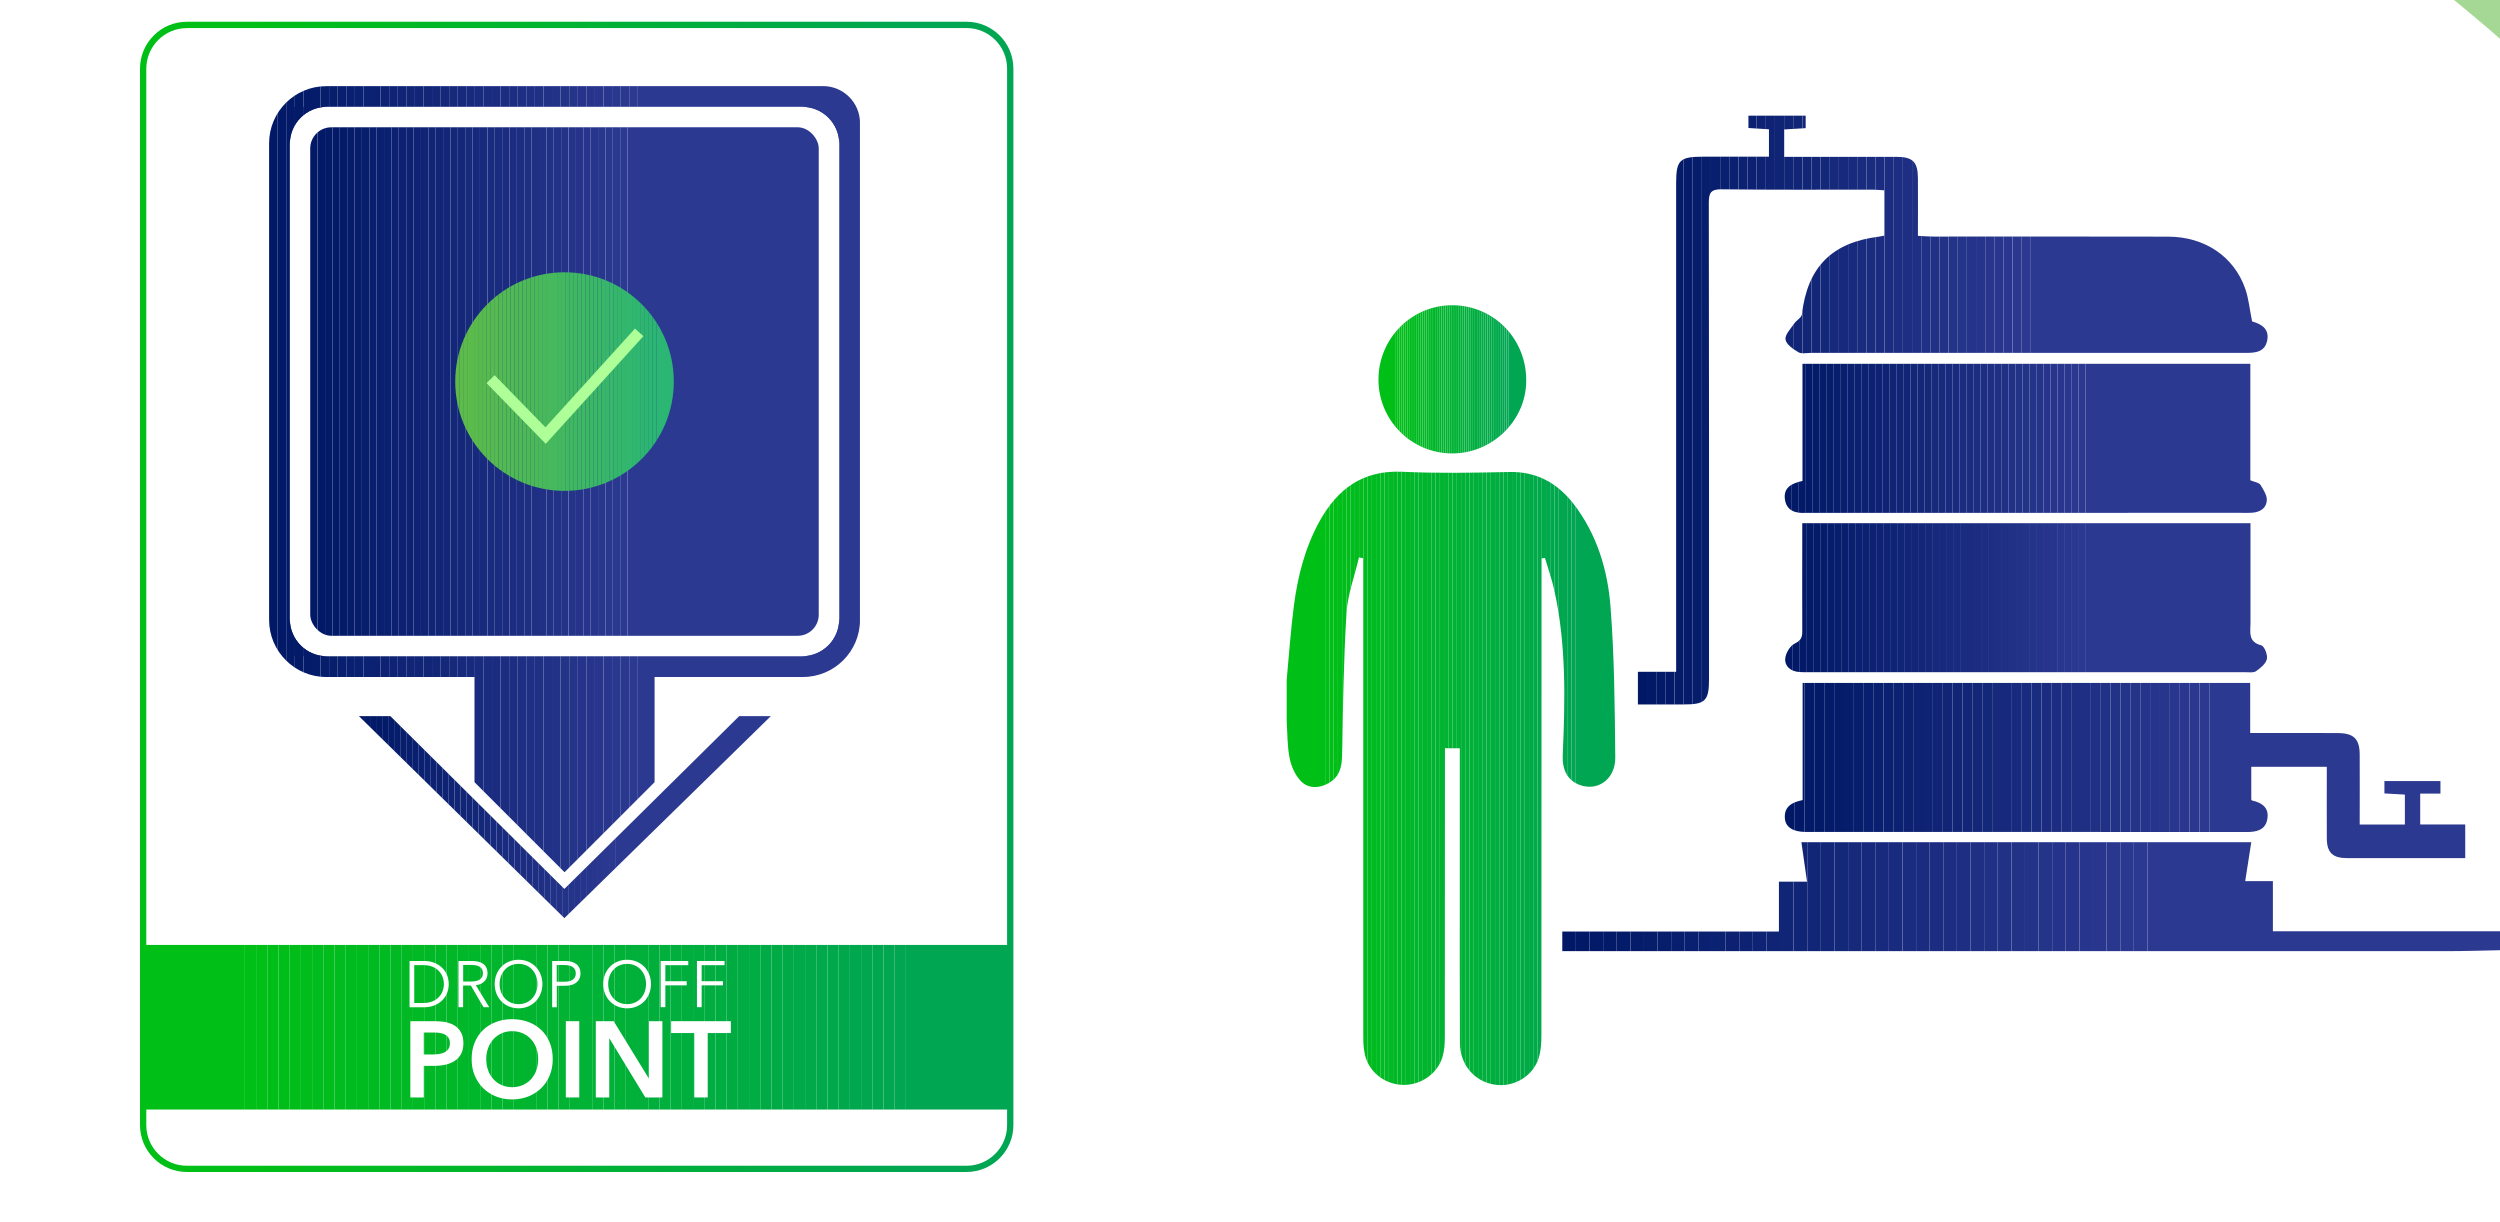 <?xml version="1.0" encoding="UTF-8"?>
<svg xmlns="http://www.w3.org/2000/svg" xmlns:xlink="http://www.w3.org/1999/xlink" id="b" viewBox="0 0 345.87 169.12">
  <defs>
    <style>.s{fill:#00b03a;}.s,.t,.u,.v,.w,.x,.y,.z,.aa,.ab,.ac,.ad,.ae,.af,.ag,.ah,.ai,.aj,.ak,.al,.am,.an,.ao,.ap,.aq,.ar,.as,.at,.au,.av,.aw,.ax,.ay,.az,.ba,.bb,.bc,.bd,.be,.bf,.bg,.bh,.bi,.bj,.bk,.bl,.bm,.bn,.bo,.bp,.bq,.br,.bs,.bt,.bu,.bv,.bw,.bx,.by,.bz,.ca,.cb,.cc,.cd,.ce,.cf,.cg,.ch,.ci,.cj,.ck,.cl,.cm,.cn,.co,.cp,.cq,.cr,.cs,.ct,.cu,.cv,.cw,.cx,.cy,.cz,.da,.db,.dc,.dd,.de,.df,.dg,.dh,.di,.dj,.dk,.dl,.dm,.dn,.do,.dp,.dq,.dr,.ds,.dt,.du,.dv,.dw,.dx,.dy,.dz,.ea,.eb,.ec,.ed,.ee,.ef,.eg,.eh,.ei,.ej,.ek,.el,.em,.en,.eo,.ep,.eq,.er,.es,.et,.eu,.ev,.ew,.ex,.ey,.ez,.fa,.fb,.fc,.fd,.fe,.ff,.fg,.fh,.fi,.fj,.fk,.fl,.fm,.fn,.fo,.fp,.fq,.fr,.fs,.ft,.fu,.fv{stroke-width:0px;}.t{fill:#4cb957;}.u{fill:#34b76b;}.v{fill:#00bc1c;}.w{fill:#00b42f;}.x{fill:#2b3990;}.y{fill:#233388;}.z{fill:#00bd1b;}.aa{fill:#52ba52;}.ab{fill:#00b331;}.ac{fill:#53ba51;}.ad{fill:#00b923;}.ae{fill:#00b52e;}.af{fill:#40b861;}.ag{fill:#132779;}.ah{fill:#00ac44;}.ai{fill:#00ba22;}.aj{fill:#001866;}.ak{fill:#00b729;}.fw{clip-path:url(#j);}.al{fill:#2fb670;}.am{fill:#51ba53;}.an{fill:#8e683d;}.ao{fill:#1e2f83;}.ap{fill:#3cb864;}.aq{fill:#081e6e;}.ar{fill:#00b924;}.as{fill:#4fba55;}.at{fill:#1b2c80;}.au{fill:#112577;}.av{fill:#5cbb4a;}.aw{fill:#00bc1d;}.ax{fill:#27368c;}.ay{fill:#1c2d81;}.az{fill:#00ba21;}.ba{fill:#00a94b;}.bb{fill:#1d2e82;}.fx{clip-path:url(#g);}.bc{fill:#00bf16;}.bd{fill:#182a7d;}.be{fill:#2bb673;}.bf{fill:#16297b;}.bg{fill:url(#i);}.bh{fill:#00af3c;}.bi{fill:#00b728;}.bj{fill:#3db864;}.bk{fill:#37b769;}.bl{fill:#00b236;}.bm{fill:#17297c;}.bn{fill:#00a84d;}.bo{fill:#00b430;}.fy{clip-path:url(#p);}.bp{fill:#061d6c;}.bq{fill:#00a650;}.br{fill:#00ab46;}.bs{fill:#5bbb4b;}.bt{fill:#48b95b;}.bu{fill:#00b827;}.bv{fill:#2a388f;}.bw{fill:#122678;}.bx{fill:#00b137;}.by{fill:#45b95e;}.fz{clip-path:url(#m);}.bz{fill:#00ad40;}.ca{fill:#3fb862;}.cb{fill:#35b76a;}.cc{fill:#203085;}.cd{fill:#051c6b;}.ce{fill:#42b85f;}.cf{fill:none;}.cg{fill:#00a651;}.ch{fill:#47b95c;}.ci{fill:#00ac42;}.cj{fill:#00ae3f;}.ck{fill:#0f2475;}.cl{fill:#00b332;}.cm{fill:#56ba4f;}.cn{fill:#102576;}.co{fill:#041b6a;}.cp{fill:#00aa47;}.cq{fill:#49b95a;}.cr{fill:#5ebb48;}.ga{clip-path:url(#e);}.cs{fill:#00b925;}.ct{fill:#213186;}.cu{fill:#091f6f;}.cv{fill:#031a69;}.gb{clip-path:url(#f);}.cw{fill:#00b138;}.cx{fill:#59bb4c;}.cy{filter:url(#c);}.cy,.dd{fill:#fff;}.cz{fill:#223287;}.da{fill:#243489;}.db{fill:#021a68;}.gc{clip-path:url(#l);}.dc{fill:#14287a;}.de{fill:#30b76f;}.df{fill:#00ae3e;}.gd{clip-path:url(#o);}.dg{fill:#00be18;}.dh{fill:#011967;}.di{fill:#00be19;}.dj{fill:#33b76c;}.dk{fill:#3bb865;}.dl{fill:#26358b;}.ge{clip-path:url(#n);}.dm{fill:#00ab45;}.dn{fill:#41b860;}.do{fill:#43b85e;}.dp{fill:#57ba4e;}.gf{clip-path:url(#q);}.dq{fill:#00bf17;}.gg{clip-path:url(#k);}.dr{fill:#00a84c;}.ds{fill:#00af3d;}.dt{fill:#00a94a;}.du{fill:#36b76a;}.dv{fill:#32b76d;}.dw{fill:#071e6d;}.dx{fill:#00b334;}.dy{fill:#38b768;}.dz{fill:#39b767;}.ea{fill:#1a2c7f;}.eb{fill:#0d2273;}.ec{fill:#29378e;}.ed{fill:#5abb4b;}.ee{fill:#0e2374;}.ef{fill:#00b62c;}.eg{fill:#0c2172;}.eh{fill:#00b826;}.ei{fill:#192b7e;}.ej{fill:#1f3084;}.ek{fill:#afff99;}.el{fill:#4db957;}.em{fill:#a6d895;}.en{fill:#46b95d;}.eo{fill:#00b62a;}.ep{fill:#4ab959;}.eq{fill:#00a949;}.er{fill:#25348a;}.es{fill:#2eb670;}.et{fill:#00a74e;}.eu{fill:#3eb863;}.ev{fill:#5dbb49;}.ew{fill:#0b2171;}.ex{fill:#31b76e;}.ey{fill:#00b039;}.ez{fill:#00bc1e;}.gh{clip-path:url(#h);}.fa{fill:#00b52d;}.fb{fill:#3ab866;}.fc{fill:#2db671;}.fd{fill:#00a74f;}.fe{fill:#00bb20;}.ff{fill:#54ba51;}.fg{fill:#00b62b;}.fh{fill:#4bb958;}.fi{fill:#4eb956;}.fj{fill:#00bd1a;}.fk{fill:#00aa48;}.fl{fill:#00b235;}.fm{fill:#2cb672;}.fn{fill:#00af3b;}.fo{fill:#50ba54;}.fp{fill:#58ba4d;}.fq{fill:#00ad41;}.fr{fill:#00ac43;}.fs{fill:#55ba50;}.ft{fill:#00bb1f;}.fu{fill:#28378d;}.fv{fill:#0a2070;}</style>
    <filter id="c">
      <feOffset dx="7" dy="7"></feOffset>
      <feGaussianBlur result="d" stdDeviation="8"></feGaussianBlur>
      <feFlood flood-color="#7f7f7f" flood-opacity=".28"></feFlood>
      <feComposite in2="d" operator="in"></feComposite>
      <feComposite in="SourceGraphic"></feComposite>
    </filter>
    <clipPath id="e">
      <rect class="cf" x="42.92" y="17.61" width="70.35" height="70.35" rx="2.92" ry="2.92"></rect>
    </clipPath>
    <clipPath id="f">
      <path class="cf" d="M113.86,11.92H45.13c-4.36,0-7.9,3.54-7.9,7.9v65.94c0,4.36,3.54,7.9,7.9,7.9h20.51v14.55l12.46,12.46,12.46-12.46v-14.55h20.52c4.36,0,7.9-3.54,7.9-7.9V17.03c0-2.83-2.29-5.12-5.12-5.12ZM116.1,85.67c0,2.83-2.29,5.12-5.12,5.12H45.22c-2.83,0-5.12-2.29-5.12-5.12V19.9c0-2.83,2.29-5.12,5.12-5.12h65.77c2.83,0,5.12,2.29,5.12,5.12v65.77Z"></path>
    </clipPath>
    <clipPath id="g">
      <polygon class="cf" points="78.08 122.98 54.01 99.08 49.66 99.08 78.08 127.02 106.64 99.08 102.26 99.08 78.08 122.98"></polygon>
    </clipPath>
    <clipPath id="h">
      <circle class="cf" cx="78.1" cy="52.79" r="15.12"></circle>
    </clipPath>
    <linearGradient id="i" x1="19.38" y1="82.58" x2="140.2" y2="82.58" gradientUnits="userSpaceOnUse">
      <stop offset=".12" stop-color="#00bf16"></stop>
      <stop offset=".88" stop-color="#00a651"></stop>
    </linearGradient>
    <clipPath id="j">
      <rect class="cf" x="19.81" y="130.73" width="119.96" height="22.77"></rect>
    </clipPath>
    <clipPath id="k">
      <path class="cf" d="M178,94.17c.33-3.46.56-6.94,1.01-10.39.53-4.07,1.54-8.02,3.54-11.65,2.49-4.5,6.01-7.12,11.48-6.86,4.91.23,9.83.14,14.75.03,3.85-.09,6.73,1.56,8.98,4.49,3.18,4.16,4.66,9.07,5.05,14.13.54,6.94.59,13.92.66,20.88.03,3.05-2.52,4.78-5.04,3.75-1.6-.66-2.32-2.06-2.23-4.13.34-7.63.5-15.26-1.17-22.78-.33-1.51-.86-2.97-1.29-4.45l-.47.07c0,.51,0,1.01,0,1.52,0,21.47,0,42.94-.02,64.42,0,1.08-.06,2.21-.39,3.22-.82,2.53-3.49,4.05-6.08,3.64-2.8-.44-4.79-2.75-4.8-5.75-.04-7.3-.02-14.61-.02-21.91,0-5.72,0-11.44,0-17.17,0-.53,0-1.07,0-1.71h-2.05c0,.63,0,1.21,0,1.79,0,12.7,0,25.4-.02,38.09,0,.92-.06,1.87-.3,2.74-.67,2.41-3.05,4.04-5.58,3.95-2.47-.09-4.67-1.81-5.19-4.23-.23-1.05-.24-2.16-.24-3.24-.01-21.15,0-42.29,0-63.44,0-.65,0-1.3,0-1.95-.19-.04-.38-.08-.57-.12-.6,2.59-1.57,5.15-1.73,7.76-.4,6.57-.48,13.16-.61,19.74-.03,1.6-.41,2.91-1.85,3.73-1.31.75-2.79.79-3.81-.24-.81-.81-1.36-2.06-1.59-3.2-.34-1.68-.3-3.44-.41-5.17,0-1.85,0-3.71,0-5.56Z"></path>
    </clipPath>
    <clipPath id="l">
      <path class="cf" d="M249.81,16v1.73c-1.02.06-1.93.12-2.96.18v3.79c.65,0,1.28,0,1.92,0,4.53,0,9.07-.01,13.6,0,2.26,0,2.95.7,2.97,2.93.02,2.61,0,5.22,0,8,.81.04,1.49.1,2.17.1,10.82,0,21.64-.02,32.45.01,5.04.01,9.09,2.73,10.66,7.19.48,1.37.61,2.86.95,4.51-.1-.11-.04.02.04.04,1.34.38,2.37,1.08,2.05,2.64-.32,1.56-1.59,1.71-2.94,1.7-11.75-.01-23.49,0-35.24,0-8.3,0-16.61,0-24.91,0-.6,0-1.32.17-1.77-.09-.72-.42-1.68-1.09-1.78-1.76-.09-.67.72-1.49,1.2-2.2.31-.46,1.02-.82,1.07-1.28.77-6.53,4.13-9.95,10.67-10.75.21-.03.42-.08.72-.14v-6.27c-.61-.03-1.14-.09-1.66-.09-6.94,0-13.88.04-20.82-.05-1.51-.02-1.79.48-1.79,1.86.04,21.96.03,43.93.03,65.89,0,3.01-.51,3.53-3.51,3.52-2.07,0-4.14,0-6.37,0v-4.52h5.33c0-.88,0-1.61,0-2.35,0-21.75,0-43.49,0-65.24,0-3.2.48-3.67,3.73-3.67,3,0,6,0,9.11,0v-3.79c-.88-.05-1.78-.11-2.84-.18v-1.75h7.87Z"></path>
    </clipPath>
    <clipPath id="m">
      <path class="cf" d="M345.87,131.46c-2.45.05-4.91.13-7.36.13-40.09,0-80.19,0-120.28,0h-2.09v-2.71h29.97v-6.9h3.89c-.27-1.88-.52-3.61-.78-5.46h62.24c-.28,1.8-.55,3.52-.84,5.38h3.83v6.94h31.42v2.62Z"></path>
    </clipPath>
    <clipPath id="n">
      <path class="cf" d="M311.31,94.48v6.93c1.29,0,2.46,0,3.64,0,2.84,0,5.68-.01,8.52.01,2.17.02,2.98.81,2.99,2.96.02,3.2,0,6.4,0,9.69h6.25v-4.14c-.95-.05-1.85-.1-2.83-.16v-1.71h7.75v1.73h-2.8v4.27h6.23v4.66c-1.42,0-2.82,0-4.22,0-4.04,0-8.08,0-12.13,0-2,0-2.79-.77-2.8-2.74-.02-3.26,0-6.52,0-9.89h-10.45v4.5s.04.15.11.16c1.39.3,2.39,1.02,2.11,2.57-.27,1.53-1.49,1.79-2.87,1.79-20.32-.02-40.64-.01-60.96-.01-1.79,0-2.85-.66-2.92-1.93-.1-1.57.97-2.18,2.46-2.48v-16.21h61.93Z"></path>
    </clipPath>
    <clipPath id="o">
      <path class="cf" d="M311.33,50.33v16.12c.56.24,1.19.3,1.4.63.43.68.97,1.54.87,2.24-.16,1.24-1.23,1.64-2.47,1.63-5.9-.02-11.8,0-17.7,0-14.42,0-28.84,0-43.26,0-.11,0-.22,0-.33,0-1.47.1-2.71-.3-2.91-1.93-.19-1.56.95-2.17,2.44-2.48v-16.21h61.95Z"></path>
    </clipPath>
    <clipPath id="p">
      <path class="cf" d="M311.35,72.36c0,4.7,0,9.27,0,13.84,0,1.25-.37,2.6,1.49,3.08.43.11.91,1.33.78,1.9-.15.65-.89,1.25-1.51,1.68-.34.24-.95.14-1.44.14-20.21,0-40.42,0-60.63,0-.38,0-.77,0-1.15-.03-1.15-.09-1.99-.79-1.91-1.83.05-.76.67-1.8,1.33-2.11.89-.43,1.04-.91,1.03-1.73-.02-4.36,0-8.72,0-13.08,0-.58,0-1.17,0-1.84h62.01Z"></path>
    </clipPath>
    <clipPath id="q">
      <path class="cf" d="M190.71,52.3c.11-5.63,4.73-10.14,10.32-10.07,5.75.08,10.23,4.76,10.12,10.6-.1,5.47-4.79,9.96-10.33,9.9-5.69-.06-10.22-4.73-10.11-10.43Z"></path>
    </clipPath>
  </defs>
  <path class="em" d="M448.84,3.34s-47.25-90.45-150.7-13.37c68.77,79.39,150.7,13.37,150.7,13.37Z"></path>
  <path class="an" d="M-140.37-202.77C-76.38-180.3-27.24-139.04,7.6-87.01c.85.83,1.71,1.56,2.55,2.43l9.13,9.36c8.44,8.62,17.17,17.54,25.82,26.97,3.98,4.34,8.06,8.69,12.16,13.07C90.07-.21,124,35.95,127.12,87.09c2.06,33.65-7.92,71.58-28.1,106.79-15.69,27.38-35.33,44.98-54.23,59.92-5.76,4.56-12.44,11.33-19.51,18.5-4.02,4.08-8.09,8.19-12.18,12.12-28.7,50.75-63.41,99.02-91.42,146.17-10.79,18.16-20.65,36.89-29.38,56.05,1.4,23.6,5.48,48.53,10.46,69.7,10.22,43.49,26.13,78.07,48.67,105.72,34.69,42.58,59.85,76.89,67.75,130.78,16.52,112.68,75.87,190.39,176.39,230.95,32.45,13.09,67.34,19,101.82,23.64-10.51-33.31-9.41-67.32-6.12-107.22-19.16,9.5-49.99,78.71-59.13,16.16-6.26-42.78,13.74-63.55-12.04-107.91-18.45-31.74-41.3-60.02-62.86-89.41-7.28-7.29-14.83-14.66-22.59-22.25C71.62,675.24.18,605.46,4.6,510.18c1.41-30.5,14-93.26,51.52-112.49,15.93-8.17,28.37-4.88,35.99-.7,3.91,2.15,7.49,5.21,10.87,8.78,8.99-28.57,20.61-56.14,34.45-81.94,20.2-37.65,41.28-85.34,87.4-92.01,36.74-5.31,130.27,55.04,152.9,11.49-11.48-3.2-24.93-.91-36.07-4.56-15-4.91-21.81-18.38-39.38-19.82,15.36-55.84,101.79-56.79,145.5-75.6,62.02-26.7,113.7-83.86,144.21-142.74,50.77-97.96,32.74-195.61,51-298.86,14.34-81.11,85.36-162.32,83.28-244.93-57.58,58.45-122.12,135.81-145.72,215.64-28.77,97.33-20.24,208.63-75.33,296.66-43.64,69.71-106.68,91.31-181.81,111.14-32.76,8.65-53.74,11.56-54.32-26.24-.44-28.81,6.98-58.49,13.44-86.35,12.23-52.78,29.32-104.01,44-156.08-31.35-.89-67.13,58.49-75.72,83.47-12.85,37.38-8.49,77.54-14.95,116.01-4.81,28.58-20.3,72.41-46.13,88.63-13.79-42.83-23.33-100.21-20.84-145.72,2.91-53.12,17.95-106.21,49.96-148.44,28.06-37,59.12-79.95,73.1-124.47,22.51-71.69,26.63-163.87,15.86-237.9-32.12,30.9-24.5,102.16-28.93,143.85-4.89,46.02-23.51,89.98-58.78,121.38-29.91,26.62-60.87,46.48-88.39,76.22-29.78,32.2-31.66,58.5-46.2,95.76-19.17-.54-55.98-60.52-73.84-74.93-64.52-52.06-159.93-75.86-209.38-143.68-22.86-31.35-41.9-73.12-57.72-109.13-14.2-32.32-16.99-102.11-46.27-122.84-3.07,49.81-4.42,105.54,18.06,150.74,28.27,56.85,91.75,87.12,110.81,147.73,1.48,4.68.48,8.25-2.99,10.7-67.46-9.16-125.83,16.99-189.61-14.85-30.78-15.37-59.95-55.73-96.4-53.92,44.76,121.67,223.24,92.55,321.47,127.04Z"></path>
  <path class="an" d="M-646.13,796.9c98.25-68.43,217.29-142.67,341.34-81.63,86.68,42.66,141.44,91.62,162.78,145.54,12.38,31.28,21.72,80.71,23.82,122.34,20.3,39.89,43.38,77.27,66.76,116.21,9.33,15.55,18.44,30.96,27.22,46.34,1.07,1.17,2,2.46,3.14,3.58,34.62,33.87,87.65,62.14,145.52,77.57,8.87,2.36,17.86,4.68,26.9,7.01,55.54,14.32,112.98,29.13,161.12,59.49,98.83,62.32,78.94,190.3,61.39,303.22-8.49,54.65-16.52,106.27-10.9,146.07,12.35,87.57,33.11,148.79,67.29,198.48,26.16,38.01,57.38,79.52,94.82,110.68-2.46-11.87-5.03-23.59-7.71-35.01,2.7-10.36,5.72-20.45,9.24-29.83,19.72-52.57,49.12-87.15,92.87-120.66,28.28-21.67,60.3-38.57,86.44-63,5.95-5.56,27.83-19.33,29.46-27.72,2.51-12.95-9.66-8.09-18.47-4.01-17.51,8.11-33.61,20.44-50.05,30.66-26.63,16.57-51.79,33.41-76.75,51.79,6.48-31.42,20.72-79.18,14.08-95.89-15.63,26.09-32.51,71.45-39.07,85.59-5.57,12.02-12.14,27.21-16.37,41.85-17.69,13.05-35.92,24.74-52.63,37.05-7.98-43.62-11.01-86.55-1.1-132.37-.91-26.83.47-53.36,1.92-80.58,1.17-22.01,2.38-44.77,2.38-68.43,0-120.27-28.2-230.39-86.2-336.69-46.11-84.48-128.63-161.91-210.25-197.27-15.41-6.68-31.37-12.75-46.81-18.63-53.64-20.4-109.11-41.51-149.87-91.36-33.73-41.26-42.78-85.9-51.53-129.08-5.97-29.46-12.14-59.92-26.29-88.73-25.76-52.45-54.52-96.58-88.14-135.5-48.12-19.14-95.93-41.01-145.79-41.39-13.08-.1-24.21.44-33.97,1.43-1.82-20.4,2.45-40.65,10.84-71.8-24.36,15.08-44.31,49.3-66.08,80.56-1.53.08-2.97.11-4.61.27-21.87,2.15-69.97,22.14-88.62-2.31-15.98-20.96-1.06-62.18,7.9-83.45,11.36-27,34.76-38.2,53.76-59.09,17.4-19.13,27.57-38.8,32.63-64.42,3.79-19.2,2.23-39.67,1.23-59.84-.52-10.52-.68-21.09-.72-31.68,9.21-28.78,22.8-56.08,39.54-86.35,21.89-39.58,33.5-77.27,33.42-123.26-5.12,33.3-28.71,62.44-48.83,88.88-13.35,17.53-19.49,33.87-24.95,51.07-1.49-27.85-5.52-55.32-16.37-81.78-27.12-66.14-13.76-136.23-33.73-202.18-66.65,80.72-.85,194.9,8.27,282.34,4.96,47.49,4.14,98.85-14.77,143.62-14.15-16.7-37.59-36.32-43.2-47.46-9.37-18.63-16.01-38.82-22.54-58.28-4.6-13.68-8.7-42.79-18.78-50.53-25.13,20.72,6.83,85.94,18.94,107.68,19.23,34.53,31.83,61.46,36.01,96.72-20.15,25.12-43.91,47.4-61.92,74.36-20.52,30.71-28.4,89.96-53.88,113.21-20.64,18.83-198.29,25.48-224.28,20.66-33.42-6.2-62.62-21.8-87.85-46.38-32.28-31.45-28.75-64-45.71-103.22-26.66,92.76,31.15,180.01,116.88,213.34-23.51,42.62-101.84,44.98-143.12,62.25-59.58,24.92-106.68,69.31-175.45,45.45-44.59-15.47-62.76-55.46-82.05-95.83-12.6-26.39-20.57-75.32-53.5-81.54,25.33,50.15,35.32,98.56,52.35,151.72,33.5,104.55,169.19,123.54,264.47,108.25,30.39-4.88,55.68-19.69,81.72-34.72,42.13-24.33,86.74-43.34,131.01-59.47-32.98,74.27-71.63,152.49-154.48,182.85,30.9,28.83,104.89-49.92,128.49-65.91,1.38,111.78-166.04,169.48-152.24,280,12.42-34.69,19.09-66.25,49.13-91.34,28.5-23.8,61.13-41.91,88.08-68.58,69.73-68.99,66.95-192.44,156.39-240.92Z"></path>
  <path class="an" d="M83.46,184.96c18.46-32.22,27.61-66.59,25.76-96.78-2.73-44.68-34.41-78.44-65.04-111.1-1.75-1.86-3.45-3.71-5.18-5.56,12.97,30.79,22.13,63.74,27.24,97.88,8.9,59.48-4.87,114.72-28.58,167.08,21.49-17.49,35.01-32.69,45.8-51.52Z"></path>
  <circle class="cy" cx="161.74" cy="202.14" r="270"></circle>
  <g class="ga">
    <rect class="aj" x="42.92" y="17.61" width="1.02" height="70.35"></rect>
    <rect class="dh" x="43.95" y="17.61" width="1.02" height="70.35"></rect>
    <rect class="db" x="44.97" y="17.61" width="1.02" height="70.35"></rect>
    <rect class="cv" x="45.99" y="17.61" width="1.02" height="70.35"></rect>
    <rect class="co" x="47.01" y="17.61" width="1.02" height="70.35"></rect>
    <rect class="cd" x="48.03" y="17.61" width="1.02" height="70.35"></rect>
    <rect class="bp" x="49.05" y="17.61" width="1.02" height="70.35"></rect>
    <rect class="dw" x="50.07" y="17.61" width="1.02" height="70.35"></rect>
    <rect class="aq" x="51.09" y="17.61" width="1.02" height="70.35"></rect>
    <rect class="cu" x="52.11" y="17.61" width="1.02" height="70.35"></rect>
    <rect class="fv" x="53.13" y="17.61" width="1.02" height="70.35"></rect>
    <rect class="ew" x="54.15" y="17.61" width="1.02" height="70.35"></rect>
    <rect class="eg" x="55.18" y="17.61" width="1.02" height="70.35"></rect>
    <rect class="eb" x="56.2" y="17.61" width="1.02" height="70.35"></rect>
    <rect class="ee" x="57.22" y="17.61" width="1.02" height="70.35"></rect>
    <rect class="ck" x="58.24" y="17.61" width="1.02" height="70.35"></rect>
    <rect class="cn" x="59.26" y="17.61" width="1.02" height="70.35"></rect>
    <rect class="au" x="60.28" y="17.61" width="1.02" height="70.35"></rect>
    <rect class="bw" x="61.3" y="17.61" width="1.02" height="70.35"></rect>
    <rect class="ag" x="62.32" y="17.61" width="1.02" height="70.35"></rect>
    <rect class="dc" x="63.34" y="17.61" width="1.02" height="70.35"></rect>
    <rect class="bf" x="64.36" y="17.61" width="1.02" height="70.35"></rect>
    <rect class="bm" x="65.38" y="17.61" width="1.02" height="70.35"></rect>
    <rect class="bd" x="66.4" y="17.61" width="1.02" height="70.35"></rect>
    <rect class="ei" x="67.43" y="17.61" width="1.02" height="70.35"></rect>
    <rect class="ea" x="68.45" y="17.61" width="1.02" height="70.35"></rect>
    <rect class="at" x="69.47" y="17.61" width="1.02" height="70.35"></rect>
    <rect class="ay" x="70.49" y="17.61" width="1.02" height="70.35"></rect>
    <rect class="bb" x="71.51" y="17.61" width="1.02" height="70.35"></rect>
    <rect class="ao" x="72.53" y="17.61" width="1.02" height="70.35"></rect>
    <rect class="ej" x="73.55" y="17.61" width="1.02" height="70.35"></rect>
    <rect class="cc" x="74.57" y="17.61" width="1.02" height="70.35"></rect>
    <rect class="ct" x="75.59" y="17.61" width="1.02" height="70.35"></rect>
    <rect class="cz" x="76.61" y="17.61" width="1.02" height="70.35"></rect>
    <rect class="y" x="77.63" y="17.61" width="1.02" height="70.35"></rect>
    <rect class="da" x="78.66" y="17.61" width="1.02" height="70.35"></rect>
    <rect class="er" x="79.68" y="17.61" width="1.02" height="70.35"></rect>
    <rect class="dl" x="80.7" y="17.61" width="1.02" height="70.35"></rect>
    <rect class="ax" x="81.72" y="17.61" width="1.02" height="70.35"></rect>
    <rect class="fu" x="82.74" y="17.61" width="1.02" height="70.35"></rect>
    <rect class="ec" x="83.76" y="17.61" width="1.02" height="70.35"></rect>
    <rect class="bv" x="84.78" y="17.61" width="1.02" height="70.35"></rect>
    <rect class="x" x="85.8" y="17.61" width="1.02" height="70.35"></rect>
    <rect class="x" x="86.82" y="17.61" width="26.46" height="70.35"></rect>
  </g>
  <g class="gb">
    <rect class="db" x="40.1" y="14.79" width=".69" height="76"></rect>
    <rect class="cv" x="40.79" y="14.79" width="1.19" height="76"></rect>
    <rect class="co" x="41.98" y="14.79" width="1.19" height="76"></rect>
    <rect class="cd" x="43.16" y="14.79" width="1.19" height="76"></rect>
    <rect class="bp" x="44.35" y="14.79" width="1.19" height="76"></rect>
    <rect class="dw" x="45.53" y="14.79" width="1.19" height="76"></rect>
    <rect class="aq" x="46.72" y="14.79" width="1.19" height="76"></rect>
    <rect class="cu" x="47.91" y="14.79" width="1.19" height="76"></rect>
    <rect class="fv" x="49.09" y="14.79" width="1.19" height="76"></rect>
    <rect class="ew" x="50.28" y="14.79" width="1.19" height="76"></rect>
    <rect class="eg" x="51.46" y="14.79" width="1.19" height="76"></rect>
    <rect class="eb" x="52.65" y="14.79" width="1.19" height="76"></rect>
    <rect class="ee" x="53.84" y="14.79" width="1.19" height="76"></rect>
    <rect class="ck" x="55.02" y="14.79" width="1.19" height="76"></rect>
    <rect class="cn" x="56.21" y="14.79" width="1.19" height="76"></rect>
    <rect class="au" x="57.39" y="14.79" width="1.19" height="76"></rect>
    <rect class="bw" x="58.58" y="14.79" width="1.19" height="76"></rect>
    <rect class="ag" x="59.77" y="14.79" width="1.19" height="76"></rect>
    <rect class="dc" x="60.95" y="14.79" width="1.19" height="76"></rect>
    <rect class="bf" x="62.14" y="14.79" width="1.19" height="76"></rect>
    <rect class="bm" x="63.33" y="14.79" width="1.19" height="76"></rect>
    <rect class="bd" x="64.51" y="14.79" width="1.19" height="76"></rect>
    <rect class="ei" x="65.7" y="14.79" width="1.19" height="76"></rect>
    <rect class="ea" x="66.88" y="14.79" width="1.19" height="76"></rect>
    <rect class="at" x="68.07" y="14.79" width="1.19" height="76"></rect>
    <rect class="ay" x="69.26" y="14.79" width="1.19" height="76"></rect>
    <rect class="bb" x="70.44" y="14.79" width="1.19" height="76"></rect>
    <rect class="ao" x="71.63" y="14.79" width="1.19" height="76"></rect>
    <rect class="ej" x="72.81" y="14.79" width="1.19" height="76"></rect>
    <rect class="cc" x="74" y="14.79" width="1.19" height="76"></rect>
    <rect class="ct" x="75.19" y="14.79" width="1.19" height="76"></rect>
    <rect class="cz" x="76.37" y="14.79" width="1.19" height="76"></rect>
    <rect class="y" x="77.56" y="14.79" width="1.19" height="76"></rect>
    <rect class="da" x="78.75" y="14.79" width="1.19" height="76"></rect>
    <rect class="er" x="79.93" y="14.79" width="1.19" height="76"></rect>
    <rect class="dl" x="81.12" y="14.79" width="1.19" height="76"></rect>
    <rect class="ax" x="82.3" y="14.79" width="1.19" height="76"></rect>
    <rect class="fu" x="83.49" y="14.79" width="1.19" height="76"></rect>
    <rect class="ec" x="84.68" y="14.79" width="1.19" height="76"></rect>
    <rect class="bv" x="85.86" y="14.79" width="1.19" height="76"></rect>
    <rect class="x" x="87.05" y="14.79" width="1.19" height="76"></rect>
    <rect class="x" x="88.23" y="14.79" width="27.87" height="76"></rect>
    <rect class="aj" x="37.23" y="11.92" width="1.19" height="108.75"></rect>
    <rect class="dh" x="38.42" y="11.92" width="1.19" height="108.75"></rect>
    <rect class="db" x="39.6" y="11.92" width="1.19" height="108.75"></rect>
    <rect class="cv" x="40.79" y="11.92" width="1.19" height="108.75"></rect>
    <rect class="co" x="41.98" y="11.92" width="1.19" height="108.75"></rect>
    <rect class="cd" x="43.16" y="11.92" width="1.19" height="108.75"></rect>
    <rect class="bp" x="44.35" y="11.92" width="1.19" height="108.75"></rect>
    <rect class="dw" x="45.53" y="11.92" width="1.19" height="108.75"></rect>
    <rect class="aq" x="46.72" y="11.92" width="1.19" height="108.75"></rect>
    <rect class="cu" x="47.91" y="11.92" width="1.19" height="108.75"></rect>
    <rect class="fv" x="49.09" y="11.92" width="1.19" height="108.75"></rect>
    <rect class="ew" x="50.28" y="11.92" width="1.19" height="108.75"></rect>
    <rect class="eg" x="51.46" y="11.92" width="1.19" height="108.75"></rect>
    <rect class="eb" x="52.65" y="11.92" width="1.19" height="108.75"></rect>
    <rect class="ee" x="53.84" y="11.92" width="1.19" height="108.75"></rect>
    <rect class="ck" x="55.02" y="11.92" width="1.19" height="108.75"></rect>
    <rect class="cn" x="56.21" y="11.92" width="1.19" height="108.75"></rect>
    <rect class="au" x="57.39" y="11.92" width="1.19" height="108.75"></rect>
    <rect class="bw" x="58.58" y="11.92" width="1.19" height="108.75"></rect>
    <rect class="ag" x="59.77" y="11.92" width="1.19" height="108.75"></rect>
    <rect class="dc" x="60.95" y="11.92" width="1.19" height="108.75"></rect>
    <rect class="bf" x="62.14" y="11.92" width="1.19" height="108.75"></rect>
    <rect class="bm" x="63.33" y="11.92" width="1.19" height="108.75"></rect>
    <rect class="bd" x="64.51" y="11.92" width="1.19" height="108.75"></rect>
    <rect class="ei" x="65.7" y="11.92" width="1.19" height="108.75"></rect>
    <rect class="ea" x="66.88" y="11.92" width="1.19" height="108.75"></rect>
    <rect class="at" x="68.07" y="11.92" width="1.19" height="108.75"></rect>
    <rect class="ay" x="69.26" y="11.92" width="1.19" height="108.75"></rect>
    <rect class="bb" x="70.44" y="11.92" width="1.19" height="108.75"></rect>
    <rect class="ao" x="71.63" y="11.92" width="1.19" height="108.75"></rect>
    <rect class="ej" x="72.81" y="11.92" width="1.19" height="108.75"></rect>
    <rect class="cc" x="74" y="11.92" width="1.19" height="108.75"></rect>
    <rect class="ct" x="75.19" y="11.92" width="1.19" height="108.75"></rect>
    <rect class="cz" x="76.37" y="11.92" width="1.19" height="108.75"></rect>
    <rect class="y" x="77.56" y="11.92" width="1.19" height="108.75"></rect>
    <rect class="da" x="78.75" y="11.92" width="1.19" height="108.75"></rect>
    <rect class="er" x="79.93" y="11.92" width="1.19" height="108.75"></rect>
    <rect class="dl" x="81.12" y="11.92" width="1.19" height="108.75"></rect>
    <rect class="ax" x="82.3" y="11.92" width="1.19" height="108.75"></rect>
    <rect class="fu" x="83.49" y="11.92" width="1.19" height="108.75"></rect>
    <rect class="ec" x="84.68" y="11.92" width="1.19" height="108.75"></rect>
    <rect class="bv" x="85.86" y="11.92" width="1.19" height="108.75"></rect>
    <rect class="x" x="87.05" y="11.92" width="1.19" height="108.75"></rect>
    <rect class="x" x="88.23" y="11.92" width="30.74" height="108.75"></rect>
  </g>
  <g class="fx">
    <rect class="aj" x="49.66" y="99.08" width=".83" height="27.94"></rect>
    <rect class="dh" x="50.49" y="99.08" width=".83" height="27.94"></rect>
    <rect class="db" x="51.32" y="99.08" width=".83" height="27.94"></rect>
    <rect class="cv" x="52.14" y="99.08" width=".83" height="27.94"></rect>
    <rect class="co" x="52.97" y="99.08" width=".83" height="27.94"></rect>
    <rect class="cd" x="53.8" y="99.08" width=".83" height="27.94"></rect>
    <rect class="bp" x="54.62" y="99.08" width=".83" height="27.94"></rect>
    <rect class="dw" x="55.45" y="99.08" width=".83" height="27.94"></rect>
    <rect class="aq" x="56.28" y="99.08" width=".83" height="27.94"></rect>
    <rect class="cu" x="57.1" y="99.08" width=".83" height="27.94"></rect>
    <rect class="fv" x="57.93" y="99.08" width=".83" height="27.94"></rect>
    <rect class="ew" x="58.76" y="99.08" width=".83" height="27.94"></rect>
    <rect class="eg" x="59.58" y="99.08" width=".83" height="27.94"></rect>
    <rect class="eb" x="60.41" y="99.08" width=".83" height="27.94"></rect>
    <rect class="ee" x="61.24" y="99.08" width=".83" height="27.94"></rect>
    <rect class="ck" x="62.06" y="99.08" width=".83" height="27.94"></rect>
    <rect class="cn" x="62.89" y="99.08" width=".83" height="27.94"></rect>
    <rect class="au" x="63.72" y="99.08" width=".83" height="27.94"></rect>
    <rect class="bw" x="64.54" y="99.08" width=".83" height="27.94"></rect>
    <rect class="ag" x="65.37" y="99.08" width=".83" height="27.94"></rect>
    <rect class="dc" x="66.2" y="99.08" width=".83" height="27.94"></rect>
    <rect class="bf" x="67.02" y="99.08" width=".83" height="27.94"></rect>
    <rect class="bm" x="67.85" y="99.08" width=".83" height="27.94"></rect>
    <rect class="bd" x="68.68" y="99.08" width=".83" height="27.94"></rect>
    <rect class="ei" x="69.5" y="99.08" width=".83" height="27.94"></rect>
    <rect class="ea" x="70.33" y="99.08" width=".83" height="27.94"></rect>
    <rect class="at" x="71.16" y="99.08" width=".83" height="27.94"></rect>
    <rect class="ay" x="71.98" y="99.08" width=".83" height="27.94"></rect>
    <rect class="bb" x="72.81" y="99.08" width=".83" height="27.94"></rect>
    <rect class="ao" x="73.64" y="99.08" width=".83" height="27.94"></rect>
    <rect class="ej" x="74.46" y="99.08" width=".83" height="27.94"></rect>
    <rect class="cc" x="75.29" y="99.08" width=".83" height="27.94"></rect>
    <rect class="ct" x="76.12" y="99.08" width=".83" height="27.94"></rect>
    <rect class="cz" x="76.94" y="99.08" width=".83" height="27.94"></rect>
    <rect class="y" x="77.77" y="99.08" width=".83" height="27.94"></rect>
    <rect class="da" x="78.6" y="99.08" width=".83" height="27.94"></rect>
    <rect class="er" x="79.42" y="99.08" width=".83" height="27.94"></rect>
    <rect class="dl" x="80.25" y="99.08" width=".83" height="27.94"></rect>
    <rect class="ax" x="81.08" y="99.08" width=".83" height="27.94"></rect>
    <rect class="fu" x="81.9" y="99.08" width=".83" height="27.94"></rect>
    <rect class="ec" x="82.73" y="99.08" width=".83" height="27.94"></rect>
    <rect class="bv" x="83.56" y="99.08" width=".83" height="27.94"></rect>
    <rect class="x" x="84.38" y="99.08" width=".83" height="27.94"></rect>
    <rect class="x" x="85.21" y="99.08" width="21.42" height="27.94"></rect>
  </g>
  <g class="gh">
    <rect class="cr" x="62.98" y="37.67" width=".55" height="30.24"></rect>
    <rect class="ev" x="63.53" y="37.67" width=".55" height="30.24"></rect>
    <rect class="av" x="64.07" y="37.67" width=".55" height="30.24"></rect>
    <rect class="bs" x="64.62" y="37.67" width=".55" height="30.24"></rect>
    <rect class="ed" x="65.16" y="37.67" width=".55" height="30.24"></rect>
    <rect class="cx" x="65.71" y="37.67" width=".55" height="30.24"></rect>
    <rect class="fp" x="66.26" y="37.67" width=".55" height="30.24"></rect>
    <rect class="dp" x="66.8" y="37.67" width=".55" height="30.24"></rect>
    <rect class="cm" x="67.35" y="37.67" width=".55" height="30.24"></rect>
    <rect class="fs" x="67.9" y="37.67" width=".55" height="30.24"></rect>
    <rect class="ff" x="68.44" y="37.67" width=".55" height="30.24"></rect>
    <rect class="ac" x="68.99" y="37.67" width=".55" height="30.24"></rect>
    <rect class="aa" x="69.54" y="37.67" width=".55" height="30.24"></rect>
    <rect class="am" x="70.08" y="37.67" width=".55" height="30.24"></rect>
    <rect class="fo" x="70.63" y="37.67" width=".55" height="30.24"></rect>
    <rect class="as" x="71.18" y="37.67" width=".55" height="30.24"></rect>
    <rect class="fi" x="71.72" y="37.67" width=".55" height="30.24"></rect>
    <rect class="el" x="72.27" y="37.67" width=".55" height="30.24"></rect>
    <rect class="t" x="72.81" y="37.67" width=".55" height="30.24"></rect>
    <rect class="fh" x="73.36" y="37.67" width=".55" height="30.24"></rect>
    <rect class="ep" x="73.91" y="37.67" width=".55" height="30.24"></rect>
    <rect class="cq" x="74.45" y="37.67" width=".55" height="30.24"></rect>
    <rect class="bt" x="75" y="37.67" width=".55" height="30.24"></rect>
    <rect class="ch" x="75.55" y="37.67" width=".55" height="30.24"></rect>
    <rect class="en" x="76.09" y="37.67" width=".55" height="30.24"></rect>
    <rect class="by" x="76.64" y="37.67" width=".55" height="30.24"></rect>
    <rect class="do" x="77.19" y="37.67" width=".55" height="30.24"></rect>
    <rect class="ce" x="77.73" y="37.67" width=".55" height="30.24"></rect>
    <rect class="dn" x="78.28" y="37.67" width=".55" height="30.24"></rect>
    <rect class="af" x="78.83" y="37.67" width=".55" height="30.24"></rect>
    <rect class="ca" x="79.37" y="37.67" width=".55" height="30.24"></rect>
    <rect class="eu" x="79.92" y="37.67" width=".55" height="30.24"></rect>
    <rect class="bj" x="80.46" y="37.67" width=".55" height="30.24"></rect>
    <rect class="ap" x="81.01" y="37.67" width=".55" height="30.24"></rect>
    <rect class="dk" x="81.56" y="37.67" width=".55" height="30.24"></rect>
    <rect class="fb" x="82.1" y="37.67" width=".55" height="30.24"></rect>
    <rect class="dz" x="82.65" y="37.67" width=".55" height="30.24"></rect>
    <rect class="dy" x="83.2" y="37.67" width=".55" height="30.24"></rect>
    <rect class="bk" x="83.74" y="37.67" width=".55" height="30.24"></rect>
    <rect class="du" x="84.29" y="37.67" width=".55" height="30.24"></rect>
    <rect class="cb" x="84.84" y="37.67" width=".55" height="30.24"></rect>
    <rect class="u" x="85.38" y="37.67" width=".55" height="30.24"></rect>
    <rect class="dj" x="85.93" y="37.67" width=".55" height="30.24"></rect>
    <rect class="dv" x="86.47" y="37.67" width=".55" height="30.24"></rect>
    <rect class="ex" x="87.02" y="37.67" width=".55" height="30.24"></rect>
    <rect class="de" x="87.57" y="37.67" width=".55" height="30.24"></rect>
    <rect class="al" x="88.11" y="37.67" width=".55" height="30.24"></rect>
    <rect class="es" x="88.66" y="37.67" width=".55" height="30.24"></rect>
    <rect class="fc" x="89.21" y="37.67" width=".55" height="30.24"></rect>
    <rect class="fm" x="89.75" y="37.67" width=".55" height="30.24"></rect>
    <rect class="be" x="90.3" y="37.67" width=".55" height="30.24"></rect>
    <rect class="be" x="90.85" y="37.67" width="2.37" height="30.24"></rect>
  </g>
  <polygon class="ek" points="75.5 61.4 67.31 53 68.43 51.91 75.46 59.12 87.85 45.46 89.01 46.51 75.5 61.4"></polygon>
  <path class="bg" d="M133.73,162.14H25.85c-3.57,0-6.48-2.9-6.48-6.48V9.49c0-3.57,2.9-6.48,6.48-6.48h107.87c3.57,0,6.48,2.9,6.48,6.48v146.17c0,3.57-2.9,6.48-6.48,6.48ZM25.85,3.89c-3.09,0-5.61,2.52-5.61,5.61v146.17c0,3.09,2.52,5.61,5.61,5.61h107.87c3.09,0,5.61-2.52,5.61-5.61V9.49c0-3.09-2.52-5.61-5.61-5.61H25.85Z"></path>
  <g class="fw">
    <rect class="bc" x="19.81" y="130.73" width="14.07" height="22.77"></rect>
    <rect class="bc" x="33.88" y="130.73" width="1.55" height="22.77"></rect>
    <rect class="dq" x="35.43" y="130.73" width="1.55" height="22.77"></rect>
    <rect class="dg" x="36.98" y="130.73" width="1.55" height="22.77"></rect>
    <rect class="di" x="38.53" y="130.73" width="1.55" height="22.77"></rect>
    <rect class="fj" x="40.08" y="130.73" width="1.55" height="22.77"></rect>
    <rect class="z" x="41.63" y="130.73" width="1.55" height="22.77"></rect>
    <rect class="v" x="43.18" y="130.73" width="1.55" height="22.77"></rect>
    <rect class="aw" x="44.73" y="130.73" width="1.55" height="22.77"></rect>
    <rect class="ez" x="46.28" y="130.73" width="1.55" height="22.77"></rect>
    <rect class="ft" x="47.83" y="130.73" width="1.55" height="22.77"></rect>
    <rect class="fe" x="49.38" y="130.73" width="1.55" height="22.77"></rect>
    <rect class="az" x="50.93" y="130.73" width="1.55" height="22.77"></rect>
    <rect class="ai" x="52.48" y="130.73" width="1.55" height="22.77"></rect>
    <rect class="ad" x="54.03" y="130.73" width="1.55" height="22.77"></rect>
    <rect class="ar" x="55.58" y="130.73" width="1.55" height="22.77"></rect>
    <rect class="cs" x="57.13" y="130.73" width="1.55" height="22.77"></rect>
    <rect class="eh" x="58.68" y="130.73" width="1.55" height="22.77"></rect>
    <rect class="bu" x="60.23" y="130.73" width="1.55" height="22.77"></rect>
    <rect class="bi" x="61.78" y="130.73" width="1.55" height="22.77"></rect>
    <rect class="ak" x="63.33" y="130.73" width="1.55" height="22.77"></rect>
    <rect class="eo" x="64.88" y="130.73" width="1.55" height="22.77"></rect>
    <rect class="fg" x="66.43" y="130.73" width="1.55" height="22.77"></rect>
    <rect class="ef" x="67.98" y="130.73" width="1.55" height="22.77"></rect>
    <rect class="fa" x="69.53" y="130.73" width="1.55" height="22.77"></rect>
    <rect class="ae" x="71.08" y="130.73" width="1.55" height="22.77"></rect>
    <rect class="w" x="72.63" y="130.73" width="1.55" height="22.77"></rect>
    <rect class="bo" x="74.18" y="130.73" width="1.55" height="22.77"></rect>
    <rect class="ab" x="75.73" y="130.73" width="1.55" height="22.77"></rect>
    <rect class="cl" x="77.28" y="130.73" width="1.55" height="22.77"></rect>
    <rect class="dx" x="78.83" y="130.73" width="1.55" height="22.77"></rect>
    <rect class="fl" x="80.38" y="130.73" width="1.55" height="22.77"></rect>
    <rect class="bl" x="81.93" y="130.73" width="1.55" height="22.77"></rect>
    <rect class="bx" x="83.48" y="130.73" width="1.55" height="22.77"></rect>
    <rect class="cw" x="85.03" y="130.73" width="1.55" height="22.77"></rect>
    <rect class="ey" x="86.58" y="130.73" width="1.55" height="22.77"></rect>
    <rect class="s" x="88.13" y="130.73" width="1.55" height="22.77"></rect>
    <rect class="fn" x="89.68" y="130.73" width="1.55" height="22.77"></rect>
    <rect class="bh" x="91.23" y="130.73" width="1.55" height="22.77"></rect>
    <rect class="ds" x="92.78" y="130.73" width="1.55" height="22.77"></rect>
    <rect class="df" x="94.33" y="130.73" width="1.55" height="22.77"></rect>
    <rect class="cj" x="95.88" y="130.73" width="1.55" height="22.77"></rect>
    <rect class="bz" x="97.43" y="130.73" width="1.55" height="22.77"></rect>
    <rect class="fq" x="98.98" y="130.73" width="1.55" height="22.77"></rect>
    <rect class="ci" x="100.53" y="130.73" width="1.55" height="22.77"></rect>
    <rect class="fr" x="102.08" y="130.73" width="1.55" height="22.77"></rect>
    <rect class="ah" x="103.63" y="130.73" width="1.55" height="22.77"></rect>
    <rect class="dm" x="105.18" y="130.73" width="1.55" height="22.77"></rect>
    <rect class="br" x="106.73" y="130.73" width="1.55" height="22.77"></rect>
    <rect class="cp" x="108.28" y="130.73" width="1.55" height="22.77"></rect>
    <rect class="fk" x="109.83" y="130.73" width="1.55" height="22.77"></rect>
    <rect class="eq" x="111.38" y="130.73" width="1.55" height="22.77"></rect>
    <rect class="dt" x="112.93" y="130.73" width="1.55" height="22.77"></rect>
    <rect class="ba" x="114.48" y="130.73" width="1.55" height="22.77"></rect>
    <rect class="dr" x="116.03" y="130.73" width="1.55" height="22.77"></rect>
    <rect class="bn" x="117.58" y="130.73" width="1.55" height="22.77"></rect>
    <rect class="et" x="119.13" y="130.73" width="1.55" height="22.77"></rect>
    <rect class="fd" x="120.68" y="130.73" width="1.55" height="22.77"></rect>
    <rect class="bq" x="122.23" y="130.73" width="1.55" height="22.77"></rect>
    <rect class="cg" x="123.78" y="130.73" width="1.55" height="22.77"></rect>
    <rect class="cg" x="125.33" y="130.73" width="14.44" height="22.77"></rect>
  </g>
  <path class="dd" d="M56.66,132.95h2.1c1.58,0,3.32,1.07,3.32,3.2s-1.74,3.2-3.32,3.2h-2.1v-6.39ZM57.31,138.76h1.28c1.9,0,2.82-1.3,2.82-2.62s-.92-2.62-2.82-2.62h-1.28v5.24Z"></path>
  <path class="dd" d="M64.07,139.34h-.64v-6.39h1.86c1.25,0,2.16.46,2.16,1.71,0,.95-.7,1.54-1.62,1.64l1.85,3.04h-.79l-1.75-2.99h-1.07v2.99ZM64.07,135.79h1.12c1.03,0,1.62-.38,1.62-1.14,0-.84-.63-1.15-1.59-1.15h-1.14v2.28Z"></path>
  <path class="dd" d="M71.74,139.5c-1.89,0-3.3-1.42-3.3-3.36s1.41-3.36,3.3-3.36,3.3,1.42,3.3,3.36-1.41,3.36-3.3,3.36ZM71.74,133.35c-1.63,0-2.62,1.3-2.62,2.79s.99,2.78,2.62,2.78,2.62-1.29,2.62-2.78-.99-2.79-2.62-2.79Z"></path>
  <path class="dd" d="M76.38,132.95h1.79c1.29,0,2.14.56,2.14,1.71s-.87,1.72-2.15,1.72h-1.13v2.97h-.64v-6.39ZM77.02,135.82h1.09c1,0,1.55-.41,1.55-1.16s-.57-1.15-1.55-1.15h-1.09v2.31Z"></path>
  <path class="dd" d="M86.76,139.5c-1.89,0-3.3-1.42-3.3-3.36s1.41-3.36,3.3-3.36,3.3,1.42,3.3,3.36-1.41,3.36-3.3,3.36ZM86.76,133.35c-1.63,0-2.62,1.3-2.62,2.79s.99,2.78,2.62,2.78,2.62-1.29,2.62-2.78-.99-2.79-2.62-2.79Z"></path>
  <path class="dd" d="M92.04,139.34h-.64v-6.39h3.82v.58h-3.17v2.22h2.95v.57h-2.95v3.02Z"></path>
  <path class="dd" d="M97.06,139.34h-.64v-6.39h3.82v.58h-3.17v2.22h2.95v.57h-2.95v3.02Z"></path>
  <path class="dd" d="M56.76,141.28h3.41c.6,0,1.14.05,1.62.16.48.11.89.29,1.24.54.34.25.61.57.8.95s.28.85.28,1.4c0,.59-.11,1.08-.32,1.48-.22.4-.51.72-.88.96-.37.24-.8.42-1.29.53-.49.11-1.01.16-1.56.16h-1.43v4.37h-1.86v-10.55ZM59.92,145.88c.3,0,.59-.02.87-.07.28-.04.52-.12.74-.24.22-.11.39-.27.52-.47.13-.2.19-.46.19-.78s-.06-.56-.19-.75c-.13-.19-.3-.35-.51-.45-.21-.11-.45-.18-.72-.22s-.55-.05-.83-.05h-1.36v3.03h1.3Z"></path>
  <path class="dd" d="M65.25,146.52c0-.84.14-1.61.42-2.29s.67-1.26,1.17-1.74,1.09-.84,1.77-1.1c.68-.26,1.43-.39,2.23-.39s1.57.13,2.26.39c.69.26,1.28.63,1.78,1.1.5.48.89,1.06,1.17,1.74.28.68.42,1.44.42,2.29s-.14,1.58-.42,2.26c-.28.68-.67,1.27-1.17,1.76-.5.49-1.1.87-1.78,1.15-.69.27-1.44.41-2.26.41s-1.55-.14-2.23-.41c-.68-.27-1.27-.66-1.77-1.15-.5-.49-.88-1.08-1.17-1.76s-.42-1.43-.42-2.26ZM67.27,146.52c0,.57.09,1.09.26,1.56.17.47.42.88.74,1.23.32.35.7.62,1.14.81.44.19.92.29,1.45.29s1.02-.1,1.46-.29c.44-.19.82-.46,1.14-.81.32-.35.57-.76.74-1.23.17-.47.26-.99.26-1.56s-.09-1.05-.26-1.52c-.17-.47-.42-.87-.73-1.22-.31-.35-.69-.62-1.14-.82s-.93-.3-1.47-.3-1.03.1-1.47.3-.81.47-1.13.82c-.31.35-.56.76-.73,1.22-.17.47-.26.97-.26,1.52Z"></path>
  <path class="dd" d="M78.28,141.28h1.86v10.55h-1.86v-10.55Z"></path>
  <path class="dd" d="M82.44,141.28h2.46l4.85,7.9h.03v-7.9h1.86v10.55h-2.36l-4.96-8.15h-.03v8.15h-1.86v-10.55Z"></path>
  <path class="dd" d="M96.05,142.92h-3.2v-1.64h8.26v1.64h-3.2v8.91h-1.86v-8.91Z"></path>
  <g class="gg">
    <rect class="bc" x="178" y="65.02" width="5.33" height="85.44"></rect>
    <rect class="bc" x="183.33" y="65.02" width=".59" height="85.44"></rect>
    <rect class="dq" x="183.92" y="65.02" width=".59" height="85.44"></rect>
    <rect class="dg" x="184.51" y="65.02" width=".59" height="85.44"></rect>
    <rect class="di" x="185.1" y="65.02" width=".59" height="85.44"></rect>
    <rect class="fj" x="185.68" y="65.02" width=".59" height="85.44"></rect>
    <rect class="z" x="186.27" y="65.02" width=".59" height="85.44"></rect>
    <rect class="v" x="186.86" y="65.02" width=".59" height="85.44"></rect>
    <rect class="aw" x="187.45" y="65.02" width=".59" height="85.44"></rect>
    <rect class="ez" x="188.03" y="65.02" width=".59" height="85.44"></rect>
    <rect class="ft" x="188.62" y="65.02" width=".59" height="85.44"></rect>
    <rect class="fe" x="189.21" y="65.02" width=".59" height="85.44"></rect>
    <rect class="az" x="189.8" y="65.02" width=".59" height="85.44"></rect>
    <rect class="ai" x="190.38" y="65.02" width=".59" height="85.44"></rect>
    <rect class="ad" x="190.97" y="65.02" width=".59" height="85.44"></rect>
    <rect class="ar" x="191.56" y="65.02" width=".59" height="85.44"></rect>
    <rect class="cs" x="192.15" y="65.02" width=".59" height="85.44"></rect>
    <rect class="eh" x="192.73" y="65.02" width=".59" height="85.44"></rect>
    <rect class="bu" x="193.32" y="65.02" width=".59" height="85.44"></rect>
    <rect class="bi" x="193.91" y="65.02" width=".59" height="85.44"></rect>
    <rect class="ak" x="194.5" y="65.02" width=".59" height="85.44"></rect>
    <rect class="eo" x="195.08" y="65.02" width=".59" height="85.44"></rect>
    <rect class="fg" x="195.67" y="65.02" width=".59" height="85.44"></rect>
    <rect class="ef" x="196.26" y="65.02" width=".59" height="85.44"></rect>
    <rect class="fa" x="196.85" y="65.02" width=".59" height="85.44"></rect>
    <rect class="ae" x="197.43" y="65.02" width=".59" height="85.44"></rect>
    <rect class="w" x="198.02" y="65.02" width=".59" height="85.44"></rect>
    <rect class="bo" x="198.61" y="65.02" width=".59" height="85.44"></rect>
    <rect class="ab" x="199.2" y="65.02" width=".59" height="85.44"></rect>
    <rect class="cl" x="199.78" y="65.02" width=".59" height="85.44"></rect>
    <rect class="dx" x="200.37" y="65.02" width=".59" height="85.44"></rect>
    <rect class="fl" x="200.96" y="65.02" width=".59" height="85.44"></rect>
    <rect class="bl" x="201.55" y="65.02" width=".59" height="85.44"></rect>
    <rect class="bx" x="202.14" y="65.02" width=".59" height="85.44"></rect>
    <rect class="cw" x="202.72" y="65.02" width=".59" height="85.44"></rect>
    <rect class="ey" x="203.31" y="65.02" width=".59" height="85.44"></rect>
    <rect class="s" x="203.9" y="65.02" width=".59" height="85.44"></rect>
    <rect class="fn" x="204.49" y="65.02" width=".59" height="85.44"></rect>
    <rect class="bh" x="205.07" y="65.02" width=".59" height="85.44"></rect>
    <rect class="ds" x="205.66" y="65.02" width=".59" height="85.44"></rect>
    <rect class="df" x="206.25" y="65.02" width=".59" height="85.44"></rect>
    <rect class="cj" x="206.84" y="65.02" width=".59" height="85.44"></rect>
    <rect class="bz" x="207.42" y="65.02" width=".59" height="85.44"></rect>
    <rect class="fq" x="208.01" y="65.02" width=".59" height="85.44"></rect>
    <rect class="ci" x="208.6" y="65.02" width=".59" height="85.44"></rect>
    <rect class="fr" x="209.19" y="65.02" width=".59" height="85.44"></rect>
    <rect class="ah" x="209.77" y="65.02" width=".59" height="85.44"></rect>
    <rect class="dm" x="210.36" y="65.02" width=".59" height="85.44"></rect>
    <rect class="br" x="210.95" y="65.02" width=".59" height="85.44"></rect>
    <rect class="cp" x="211.54" y="65.02" width=".59" height="85.44"></rect>
    <rect class="fk" x="212.12" y="65.02" width=".59" height="85.44"></rect>
    <rect class="eq" x="212.71" y="65.02" width=".59" height="85.44"></rect>
    <rect class="dt" x="213.3" y="65.02" width=".59" height="85.44"></rect>
    <rect class="ba" x="213.89" y="65.02" width=".59" height="85.44"></rect>
    <rect class="dr" x="214.47" y="65.02" width=".59" height="85.44"></rect>
    <rect class="bn" x="215.06" y="65.02" width=".59" height="85.44"></rect>
    <rect class="et" x="215.65" y="65.02" width=".59" height="85.44"></rect>
    <rect class="fd" x="216.24" y="65.02" width=".59" height="85.44"></rect>
    <rect class="bq" x="216.82" y="65.02" width=".59" height="85.44"></rect>
    <rect class="cg" x="217.41" y="65.02" width=".59" height="85.44"></rect>
    <rect class="cg" x="218" y="65.02" width="5.51" height="85.44"></rect>
  </g>
  <g class="gc">
    <rect class="aj" x="226.6" y="16" width="1.26" height="81.49"></rect>
    <rect class="dh" x="227.86" y="16" width="1.26" height="81.49"></rect>
    <rect class="db" x="229.13" y="16" width="1.26" height="81.49"></rect>
    <rect class="cv" x="230.39" y="16" width="1.26" height="81.49"></rect>
    <rect class="co" x="231.66" y="16" width="1.26" height="81.49"></rect>
    <rect class="cd" x="232.92" y="16" width="1.26" height="81.49"></rect>
    <rect class="bp" x="234.19" y="16" width="1.26" height="81.49"></rect>
    <rect class="dw" x="235.45" y="16" width="1.26" height="81.49"></rect>
    <rect class="aq" x="236.71" y="16" width="1.26" height="81.49"></rect>
    <rect class="cu" x="237.98" y="16" width="1.26" height="81.49"></rect>
    <rect class="fv" x="239.24" y="16" width="1.26" height="81.49"></rect>
    <rect class="ew" x="240.51" y="16" width="1.26" height="81.49"></rect>
    <rect class="eg" x="241.77" y="16" width="1.26" height="81.49"></rect>
    <rect class="eb" x="243.04" y="16" width="1.26" height="81.49"></rect>
    <rect class="ee" x="244.3" y="16" width="1.26" height="81.49"></rect>
    <rect class="ck" x="245.56" y="16" width="1.26" height="81.49"></rect>
    <rect class="cn" x="246.83" y="16" width="1.26" height="81.49"></rect>
    <rect class="au" x="248.09" y="16" width="1.26" height="81.49"></rect>
    <rect class="bw" x="249.36" y="16" width="1.26" height="81.49"></rect>
    <rect class="ag" x="250.62" y="16" width="1.26" height="81.49"></rect>
    <rect class="dc" x="251.89" y="16" width="1.26" height="81.49"></rect>
    <rect class="bf" x="253.15" y="16" width="1.26" height="81.49"></rect>
    <rect class="bm" x="254.42" y="16" width="1.26" height="81.49"></rect>
    <rect class="bd" x="255.68" y="16" width="1.26" height="81.49"></rect>
    <rect class="ei" x="256.94" y="16" width="1.26" height="81.49"></rect>
    <rect class="ea" x="258.21" y="16" width="1.26" height="81.49"></rect>
    <rect class="at" x="259.47" y="16" width="1.26" height="81.49"></rect>
    <rect class="ay" x="260.74" y="16" width="1.26" height="81.49"></rect>
    <rect class="bb" x="262" y="16" width="1.26" height="81.49"></rect>
    <rect class="ao" x="263.27" y="16" width="1.26" height="81.49"></rect>
    <rect class="ej" x="264.53" y="16" width="1.26" height="81.49"></rect>
    <rect class="cc" x="265.8" y="16" width="1.26" height="81.49"></rect>
    <rect class="ct" x="267.06" y="16" width="1.26" height="81.49"></rect>
    <rect class="cz" x="268.32" y="16" width="1.26" height="81.49"></rect>
    <rect class="y" x="269.59" y="16" width="1.26" height="81.49"></rect>
    <rect class="da" x="270.85" y="16" width="1.26" height="81.49"></rect>
    <rect class="er" x="272.12" y="16" width="1.26" height="81.49"></rect>
    <rect class="dl" x="273.38" y="16" width="1.26" height="81.49"></rect>
    <rect class="ax" x="274.65" y="16" width="1.26" height="81.49"></rect>
    <rect class="fu" x="275.91" y="16" width="1.26" height="81.49"></rect>
    <rect class="ec" x="277.17" y="16" width="1.26" height="81.49"></rect>
    <rect class="bv" x="278.44" y="16" width="1.26" height="81.49"></rect>
    <rect class="x" x="279.7" y="16" width="1.26" height="81.49"></rect>
    <rect class="x" x="280.97" y="16" width="33.03" height="81.49"></rect>
  </g>
  <g class="fz">
    <rect class="aj" x="216.14" y="116.52" width="1.88" height="15.08"></rect>
    <rect class="dh" x="218.03" y="116.52" width="1.88" height="15.08"></rect>
    <rect class="db" x="219.91" y="116.52" width="1.88" height="15.08"></rect>
    <rect class="cv" x="221.79" y="116.52" width="1.88" height="15.08"></rect>
    <rect class="co" x="223.67" y="116.52" width="1.88" height="15.08"></rect>
    <rect class="cd" x="225.56" y="116.52" width="1.88" height="15.08"></rect>
    <rect class="bp" x="227.44" y="116.52" width="1.88" height="15.08"></rect>
    <rect class="dw" x="229.32" y="116.52" width="1.88" height="15.08"></rect>
    <rect class="aq" x="231.2" y="116.52" width="1.88" height="15.08"></rect>
    <rect class="cu" x="233.09" y="116.52" width="1.88" height="15.08"></rect>
    <rect class="fv" x="234.97" y="116.52" width="1.88" height="15.08"></rect>
    <rect class="ew" x="236.85" y="116.52" width="1.88" height="15.08"></rect>
    <rect class="eg" x="238.73" y="116.52" width="1.88" height="15.08"></rect>
    <rect class="eb" x="240.62" y="116.52" width="1.88" height="15.08"></rect>
    <rect class="ee" x="242.5" y="116.52" width="1.88" height="15.08"></rect>
    <rect class="ck" x="244.38" y="116.52" width="1.88" height="15.08"></rect>
    <rect class="cn" x="246.26" y="116.52" width="1.88" height="15.08"></rect>
    <rect class="au" x="248.15" y="116.52" width="1.88" height="15.08"></rect>
    <rect class="bw" x="250.03" y="116.52" width="1.88" height="15.08"></rect>
    <rect class="ag" x="251.91" y="116.52" width="1.88" height="15.08"></rect>
    <rect class="dc" x="253.79" y="116.52" width="1.88" height="15.08"></rect>
    <rect class="bf" x="255.68" y="116.52" width="1.88" height="15.08"></rect>
    <rect class="bm" x="257.56" y="116.52" width="1.88" height="15.08"></rect>
    <rect class="bd" x="259.44" y="116.52" width="1.88" height="15.08"></rect>
    <rect class="ei" x="261.32" y="116.52" width="1.88" height="15.08"></rect>
    <rect class="ea" x="263.21" y="116.52" width="1.88" height="15.08"></rect>
    <rect class="at" x="265.09" y="116.52" width="1.88" height="15.08"></rect>
    <rect class="ay" x="266.97" y="116.52" width="1.88" height="15.08"></rect>
    <rect class="bb" x="268.85" y="116.52" width="1.88" height="15.08"></rect>
    <rect class="ao" x="270.74" y="116.52" width="1.88" height="15.08"></rect>
    <rect class="ej" x="272.62" y="116.52" width="1.88" height="15.08"></rect>
    <rect class="cc" x="274.5" y="116.52" width="1.88" height="15.08"></rect>
    <rect class="ct" x="276.38" y="116.52" width="1.88" height="15.08"></rect>
    <rect class="cz" x="278.27" y="116.52" width="1.88" height="15.08"></rect>
    <rect class="y" x="280.15" y="116.52" width="1.88" height="15.08"></rect>
    <rect class="da" x="282.03" y="116.52" width="1.88" height="15.08"></rect>
    <rect class="er" x="283.91" y="116.52" width="1.88" height="15.08"></rect>
    <rect class="dl" x="285.8" y="116.52" width="1.88" height="15.08"></rect>
    <rect class="ax" x="287.68" y="116.52" width="1.88" height="15.08"></rect>
    <rect class="fu" x="289.56" y="116.52" width="1.88" height="15.08"></rect>
    <rect class="ec" x="291.44" y="116.52" width="1.88" height="15.08"></rect>
    <rect class="bv" x="293.33" y="116.52" width="1.88" height="15.08"></rect>
    <rect class="x" x="295.21" y="116.52" width="1.88" height="15.08"></rect>
    <rect class="x" x="297.09" y="116.52" width="48.78" height="15.08"></rect>
  </g>
  <g class="ge">
    <rect class="aj" x="246.83" y="94.48" width=".09" height="24.24"></rect>
    <rect class="aj" x="246.92" y="94.48" width="1.37" height="24.24"></rect>
    <rect class="dh" x="248.28" y="94.48" width="1.37" height="24.24"></rect>
    <rect class="db" x="249.65" y="94.48" width="1.37" height="24.24"></rect>
    <rect class="cv" x="251.01" y="94.48" width="1.37" height="24.24"></rect>
    <rect class="co" x="252.38" y="94.48" width="1.37" height="24.24"></rect>
    <rect class="cd" x="253.75" y="94.48" width="1.37" height="24.24"></rect>
    <rect class="bp" x="255.11" y="94.48" width="1.37" height="24.24"></rect>
    <rect class="dw" x="256.48" y="94.48" width="1.37" height="24.24"></rect>
    <rect class="aq" x="257.85" y="94.48" width="1.37" height="24.24"></rect>
    <rect class="cu" x="259.21" y="94.48" width="1.37" height="24.24"></rect>
    <rect class="fv" x="260.58" y="94.48" width="1.37" height="24.24"></rect>
    <rect class="ew" x="261.94" y="94.48" width="1.37" height="24.24"></rect>
    <rect class="eg" x="263.31" y="94.48" width="1.37" height="24.24"></rect>
    <rect class="eb" x="264.68" y="94.48" width="1.37" height="24.24"></rect>
    <rect class="ee" x="266.04" y="94.48" width="1.37" height="24.24"></rect>
    <rect class="ck" x="267.41" y="94.48" width="1.37" height="24.24"></rect>
    <rect class="cn" x="268.77" y="94.48" width="1.37" height="24.24"></rect>
    <rect class="au" x="270.14" y="94.48" width="1.37" height="24.24"></rect>
    <rect class="bw" x="271.51" y="94.48" width="1.37" height="24.24"></rect>
    <rect class="ag" x="272.87" y="94.48" width="1.37" height="24.24"></rect>
    <rect class="dc" x="274.24" y="94.48" width="1.37" height="24.24"></rect>
    <rect class="bf" x="275.61" y="94.48" width="1.37" height="24.24"></rect>
    <rect class="bm" x="276.97" y="94.48" width="1.37" height="24.24"></rect>
    <rect class="bd" x="278.34" y="94.48" width="1.37" height="24.24"></rect>
    <rect class="ei" x="279.7" y="94.48" width="1.37" height="24.24"></rect>
    <rect class="ea" x="281.07" y="94.48" width="1.37" height="24.24"></rect>
    <rect class="at" x="282.44" y="94.48" width="1.37" height="24.24"></rect>
    <rect class="ay" x="283.8" y="94.48" width="1.37" height="24.24"></rect>
    <rect class="bb" x="285.17" y="94.48" width="1.37" height="24.24"></rect>
    <rect class="ao" x="286.54" y="94.48" width="1.37" height="24.24"></rect>
    <rect class="ej" x="287.9" y="94.48" width="1.37" height="24.24"></rect>
    <rect class="cc" x="289.27" y="94.48" width="1.37" height="24.24"></rect>
    <rect class="ct" x="290.63" y="94.48" width="1.37" height="24.24"></rect>
    <rect class="cz" x="292" y="94.48" width="1.37" height="24.24"></rect>
    <rect class="y" x="293.37" y="94.48" width="1.37" height="24.24"></rect>
    <rect class="da" x="294.73" y="94.48" width="1.37" height="24.24"></rect>
    <rect class="er" x="296.1" y="94.48" width="1.37" height="24.24"></rect>
    <rect class="dl" x="297.46" y="94.48" width="1.37" height="24.24"></rect>
    <rect class="ax" x="298.83" y="94.48" width="1.37" height="24.24"></rect>
    <rect class="fu" x="300.2" y="94.48" width="1.37" height="24.24"></rect>
    <rect class="ec" x="301.56" y="94.48" width="1.37" height="24.24"></rect>
    <rect class="bv" x="302.93" y="94.48" width="1.37" height="24.24"></rect>
    <rect class="x" x="304.3" y="94.48" width="1.37" height="24.24"></rect>
    <rect class="x" x="305.66" y="94.48" width="35.4" height="24.24"></rect>
  </g>
  <g class="gd">
    <rect class="aj" x="246.75" y="50.33" width=".17" height="20.71"></rect>
    <rect class="aj" x="246.92" y="50.33" width=".97" height="20.71"></rect>
    <rect class="dh" x="247.89" y="50.33" width=".97" height="20.71"></rect>
    <rect class="db" x="248.86" y="50.33" width=".97" height="20.71"></rect>
    <rect class="cv" x="249.82" y="50.33" width=".97" height="20.71"></rect>
    <rect class="co" x="250.79" y="50.33" width=".97" height="20.71"></rect>
    <rect class="cd" x="251.76" y="50.33" width=".97" height="20.71"></rect>
    <rect class="bp" x="252.73" y="50.33" width=".97" height="20.71"></rect>
    <rect class="dw" x="253.7" y="50.33" width=".97" height="20.71"></rect>
    <rect class="aq" x="254.66" y="50.33" width=".97" height="20.71"></rect>
    <rect class="cu" x="255.63" y="50.33" width=".97" height="20.71"></rect>
    <rect class="fv" x="256.6" y="50.33" width=".97" height="20.71"></rect>
    <rect class="ew" x="257.57" y="50.33" width=".97" height="20.71"></rect>
    <rect class="eg" x="258.54" y="50.33" width=".97" height="20.71"></rect>
    <rect class="eb" x="259.5" y="50.33" width=".97" height="20.71"></rect>
    <rect class="ee" x="260.47" y="50.33" width=".97" height="20.71"></rect>
    <rect class="ck" x="261.44" y="50.33" width=".97" height="20.71"></rect>
    <rect class="cn" x="262.41" y="50.33" width=".97" height="20.71"></rect>
    <rect class="au" x="263.37" y="50.33" width=".97" height="20.71"></rect>
    <rect class="bw" x="264.34" y="50.33" width=".97" height="20.71"></rect>
    <rect class="ag" x="265.31" y="50.33" width=".97" height="20.71"></rect>
    <rect class="dc" x="266.28" y="50.33" width=".97" height="20.71"></rect>
    <rect class="bf" x="267.25" y="50.33" width=".97" height="20.71"></rect>
    <rect class="bm" x="268.21" y="50.33" width=".97" height="20.71"></rect>
    <rect class="bd" x="269.18" y="50.33" width=".97" height="20.71"></rect>
    <rect class="ei" x="270.15" y="50.33" width=".97" height="20.71"></rect>
    <rect class="ea" x="271.12" y="50.33" width=".97" height="20.71"></rect>
    <rect class="at" x="272.09" y="50.33" width=".97" height="20.71"></rect>
    <rect class="ay" x="273.05" y="50.33" width=".97" height="20.71"></rect>
    <rect class="bb" x="274.02" y="50.33" width=".97" height="20.71"></rect>
    <rect class="ao" x="274.99" y="50.33" width=".97" height="20.71"></rect>
    <rect class="ej" x="275.96" y="50.33" width=".97" height="20.71"></rect>
    <rect class="cc" x="276.92" y="50.33" width=".97" height="20.71"></rect>
    <rect class="ct" x="277.89" y="50.33" width=".97" height="20.71"></rect>
    <rect class="cz" x="278.86" y="50.33" width=".97" height="20.71"></rect>
    <rect class="y" x="279.83" y="50.33" width=".97" height="20.71"></rect>
    <rect class="da" x="280.8" y="50.33" width=".97" height="20.71"></rect>
    <rect class="er" x="281.76" y="50.33" width=".97" height="20.71"></rect>
    <rect class="dl" x="282.73" y="50.33" width=".97" height="20.71"></rect>
    <rect class="ax" x="283.7" y="50.33" width=".97" height="20.71"></rect>
    <rect class="fu" x="284.67" y="50.33" width=".97" height="20.71"></rect>
    <rect class="ec" x="285.64" y="50.33" width=".97" height="20.71"></rect>
    <rect class="bv" x="286.6" y="50.33" width=".97" height="20.71"></rect>
    <rect class="x" x="287.57" y="50.33" width=".97" height="20.71"></rect>
    <rect class="x" x="288.54" y="50.33" width="25.16" height="20.71"></rect>
  </g>
  <g class="fy">
    <rect class="aj" x="246.91" y="72.36" width=".07" height="20.74"></rect>
    <rect class="aj" x="246.98" y="72.36" width=".97" height="20.74"></rect>
    <rect class="dh" x="247.95" y="72.36" width=".97" height="20.74"></rect>
    <rect class="db" x="248.92" y="72.36" width=".97" height="20.74"></rect>
    <rect class="cv" x="249.88" y="72.36" width=".97" height="20.74"></rect>
    <rect class="co" x="250.85" y="72.36" width=".97" height="20.74"></rect>
    <rect class="cd" x="251.82" y="72.36" width=".97" height="20.74"></rect>
    <rect class="bp" x="252.79" y="72.36" width=".97" height="20.74"></rect>
    <rect class="dw" x="253.75" y="72.36" width=".97" height="20.74"></rect>
    <rect class="aq" x="254.72" y="72.36" width=".97" height="20.74"></rect>
    <rect class="cu" x="255.69" y="72.36" width=".97" height="20.74"></rect>
    <rect class="fv" x="256.66" y="72.36" width=".97" height="20.74"></rect>
    <rect class="ew" x="257.62" y="72.36" width=".97" height="20.74"></rect>
    <rect class="eg" x="258.59" y="72.36" width=".97" height="20.74"></rect>
    <rect class="eb" x="259.56" y="72.36" width=".97" height="20.74"></rect>
    <rect class="ee" x="260.53" y="72.36" width=".97" height="20.74"></rect>
    <rect class="ck" x="261.49" y="72.36" width=".97" height="20.74"></rect>
    <rect class="cn" x="262.46" y="72.36" width=".97" height="20.74"></rect>
    <rect class="au" x="263.43" y="72.36" width=".97" height="20.74"></rect>
    <rect class="bw" x="264.39" y="72.36" width=".97" height="20.74"></rect>
    <rect class="ag" x="265.36" y="72.36" width=".97" height="20.74"></rect>
    <rect class="dc" x="266.33" y="72.36" width=".97" height="20.74"></rect>
    <rect class="bf" x="267.3" y="72.36" width=".97" height="20.74"></rect>
    <rect class="bm" x="268.26" y="72.36" width=".97" height="20.74"></rect>
    <rect class="bd" x="269.23" y="72.36" width=".97" height="20.74"></rect>
    <rect class="ei" x="270.2" y="72.36" width=".97" height="20.74"></rect>
    <rect class="ea" x="271.17" y="72.36" width=".97" height="20.74"></rect>
    <rect class="at" x="272.13" y="72.36" width=".97" height="20.74"></rect>
    <rect class="ay" x="273.1" y="72.36" width=".97" height="20.74"></rect>
    <rect class="bb" x="274.07" y="72.36" width=".97" height="20.74"></rect>
    <rect class="ao" x="275.04" y="72.36" width=".97" height="20.74"></rect>
    <rect class="ej" x="276" y="72.36" width=".97" height="20.74"></rect>
    <rect class="cc" x="276.97" y="72.36" width=".97" height="20.74"></rect>
    <rect class="ct" x="277.94" y="72.36" width=".97" height="20.74"></rect>
    <rect class="cz" x="278.91" y="72.36" width=".97" height="20.74"></rect>
    <rect class="y" x="279.87" y="72.36" width=".97" height="20.74"></rect>
    <rect class="da" x="280.84" y="72.36" width=".97" height="20.74"></rect>
    <rect class="er" x="281.81" y="72.36" width=".97" height="20.74"></rect>
    <rect class="dl" x="282.78" y="72.36" width=".97" height="20.74"></rect>
    <rect class="ax" x="283.74" y="72.36" width=".97" height="20.74"></rect>
    <rect class="fu" x="284.71" y="72.36" width=".97" height="20.74"></rect>
    <rect class="ec" x="285.68" y="72.36" width=".97" height="20.74"></rect>
    <rect class="bv" x="286.65" y="72.36" width=".97" height="20.74"></rect>
    <rect class="x" x="287.61" y="72.36" width=".97" height="20.74"></rect>
    <rect class="x" x="288.58" y="72.36" width="25.18" height="20.74"></rect>
  </g>
  <g class="gf">
    <rect class="bc" x="190.61" y="42.16" width="2.5" height="20.64"></rect>
    <rect class="bc" x="193.11" y="42.16" width=".26" height="20.64"></rect>
    <rect class="dq" x="193.37" y="42.16" width=".26" height="20.64"></rect>
    <rect class="dg" x="193.64" y="42.16" width=".26" height="20.64"></rect>
    <rect class="di" x="193.9" y="42.16" width=".26" height="20.64"></rect>
    <rect class="fj" x="194.17" y="42.16" width=".26" height="20.64"></rect>
    <rect class="z" x="194.43" y="42.16" width=".26" height="20.64"></rect>
    <rect class="v" x="194.7" y="42.16" width=".26" height="20.64"></rect>
    <rect class="aw" x="194.96" y="42.16" width=".26" height="20.64"></rect>
    <rect class="ez" x="195.22" y="42.16" width=".26" height="20.64"></rect>
    <rect class="ft" x="195.49" y="42.16" width=".26" height="20.64"></rect>
    <rect class="fe" x="195.75" y="42.16" width=".26" height="20.64"></rect>
    <rect class="az" x="196.02" y="42.16" width=".26" height="20.64"></rect>
    <rect class="ai" x="196.28" y="42.16" width=".26" height="20.64"></rect>
    <rect class="ad" x="196.54" y="42.16" width=".26" height="20.64"></rect>
    <rect class="ar" x="196.81" y="42.16" width=".26" height="20.64"></rect>
    <rect class="cs" x="197.07" y="42.16" width=".26" height="20.64"></rect>
    <rect class="eh" x="197.34" y="42.16" width=".26" height="20.64"></rect>
    <rect class="bu" x="197.6" y="42.16" width=".26" height="20.64"></rect>
    <rect class="bi" x="197.86" y="42.16" width=".26" height="20.64"></rect>
    <rect class="ak" x="198.13" y="42.16" width=".26" height="20.64"></rect>
    <rect class="eo" x="198.39" y="42.16" width=".26" height="20.64"></rect>
    <rect class="fg" x="198.66" y="42.16" width=".26" height="20.64"></rect>
    <rect class="ef" x="198.92" y="42.16" width=".26" height="20.64"></rect>
    <rect class="fa" x="199.18" y="42.16" width=".26" height="20.64"></rect>
    <rect class="ae" x="199.45" y="42.16" width=".26" height="20.64"></rect>
    <rect class="w" x="199.71" y="42.16" width=".26" height="20.64"></rect>
    <rect class="bo" x="199.98" y="42.16" width=".26" height="20.64"></rect>
    <rect class="ab" x="200.24" y="42.16" width=".26" height="20.64"></rect>
    <rect class="cl" x="200.51" y="42.16" width=".26" height="20.64"></rect>
    <rect class="dx" x="200.77" y="42.16" width=".26" height="20.64"></rect>
    <rect class="fl" x="201.03" y="42.16" width=".26" height="20.64"></rect>
    <rect class="bl" x="201.3" y="42.16" width=".26" height="20.64"></rect>
    <rect class="bx" x="201.56" y="42.16" width=".26" height="20.64"></rect>
    <rect class="cw" x="201.83" y="42.16" width=".26" height="20.64"></rect>
    <rect class="ey" x="202.09" y="42.16" width=".26" height="20.64"></rect>
    <rect class="s" x="202.35" y="42.16" width=".26" height="20.64"></rect>
    <rect class="fn" x="202.62" y="42.16" width=".26" height="20.64"></rect>
    <rect class="bh" x="202.88" y="42.16" width=".26" height="20.64"></rect>
    <rect class="ds" x="203.15" y="42.16" width=".26" height="20.64"></rect>
    <rect class="df" x="203.41" y="42.16" width=".26" height="20.64"></rect>
    <rect class="cj" x="203.67" y="42.16" width=".26" height="20.64"></rect>
    <rect class="bz" x="203.94" y="42.16" width=".26" height="20.64"></rect>
    <rect class="fq" x="204.2" y="42.16" width=".26" height="20.64"></rect>
    <rect class="ci" x="204.47" y="42.16" width=".26" height="20.64"></rect>
    <rect class="fr" x="204.73" y="42.16" width=".26" height="20.64"></rect>
    <rect class="ah" x="205" y="42.16" width=".26" height="20.64"></rect>
    <rect class="dm" x="205.26" y="42.16" width=".26" height="20.64"></rect>
    <rect class="br" x="205.52" y="42.16" width=".26" height="20.64"></rect>
    <rect class="cp" x="205.79" y="42.16" width=".26" height="20.64"></rect>
    <rect class="fk" x="206.05" y="42.16" width=".26" height="20.64"></rect>
    <rect class="eq" x="206.32" y="42.16" width=".26" height="20.64"></rect>
    <rect class="dt" x="206.58" y="42.16" width=".26" height="20.64"></rect>
    <rect class="ba" x="206.84" y="42.16" width=".26" height="20.64"></rect>
    <rect class="dr" x="207.11" y="42.16" width=".26" height="20.64"></rect>
    <rect class="bn" x="207.37" y="42.16" width=".26" height="20.64"></rect>
    <rect class="et" x="207.64" y="42.16" width=".26" height="20.64"></rect>
    <rect class="fd" x="207.9" y="42.16" width=".26" height="20.64"></rect>
    <rect class="bq" x="208.16" y="42.16" width=".26" height="20.64"></rect>
    <rect class="cg" x="208.43" y="42.16" width=".26" height="20.64"></rect>
    <rect class="cg" x="208.69" y="42.16" width="2.57" height="20.64"></rect>
  </g>
</svg>
